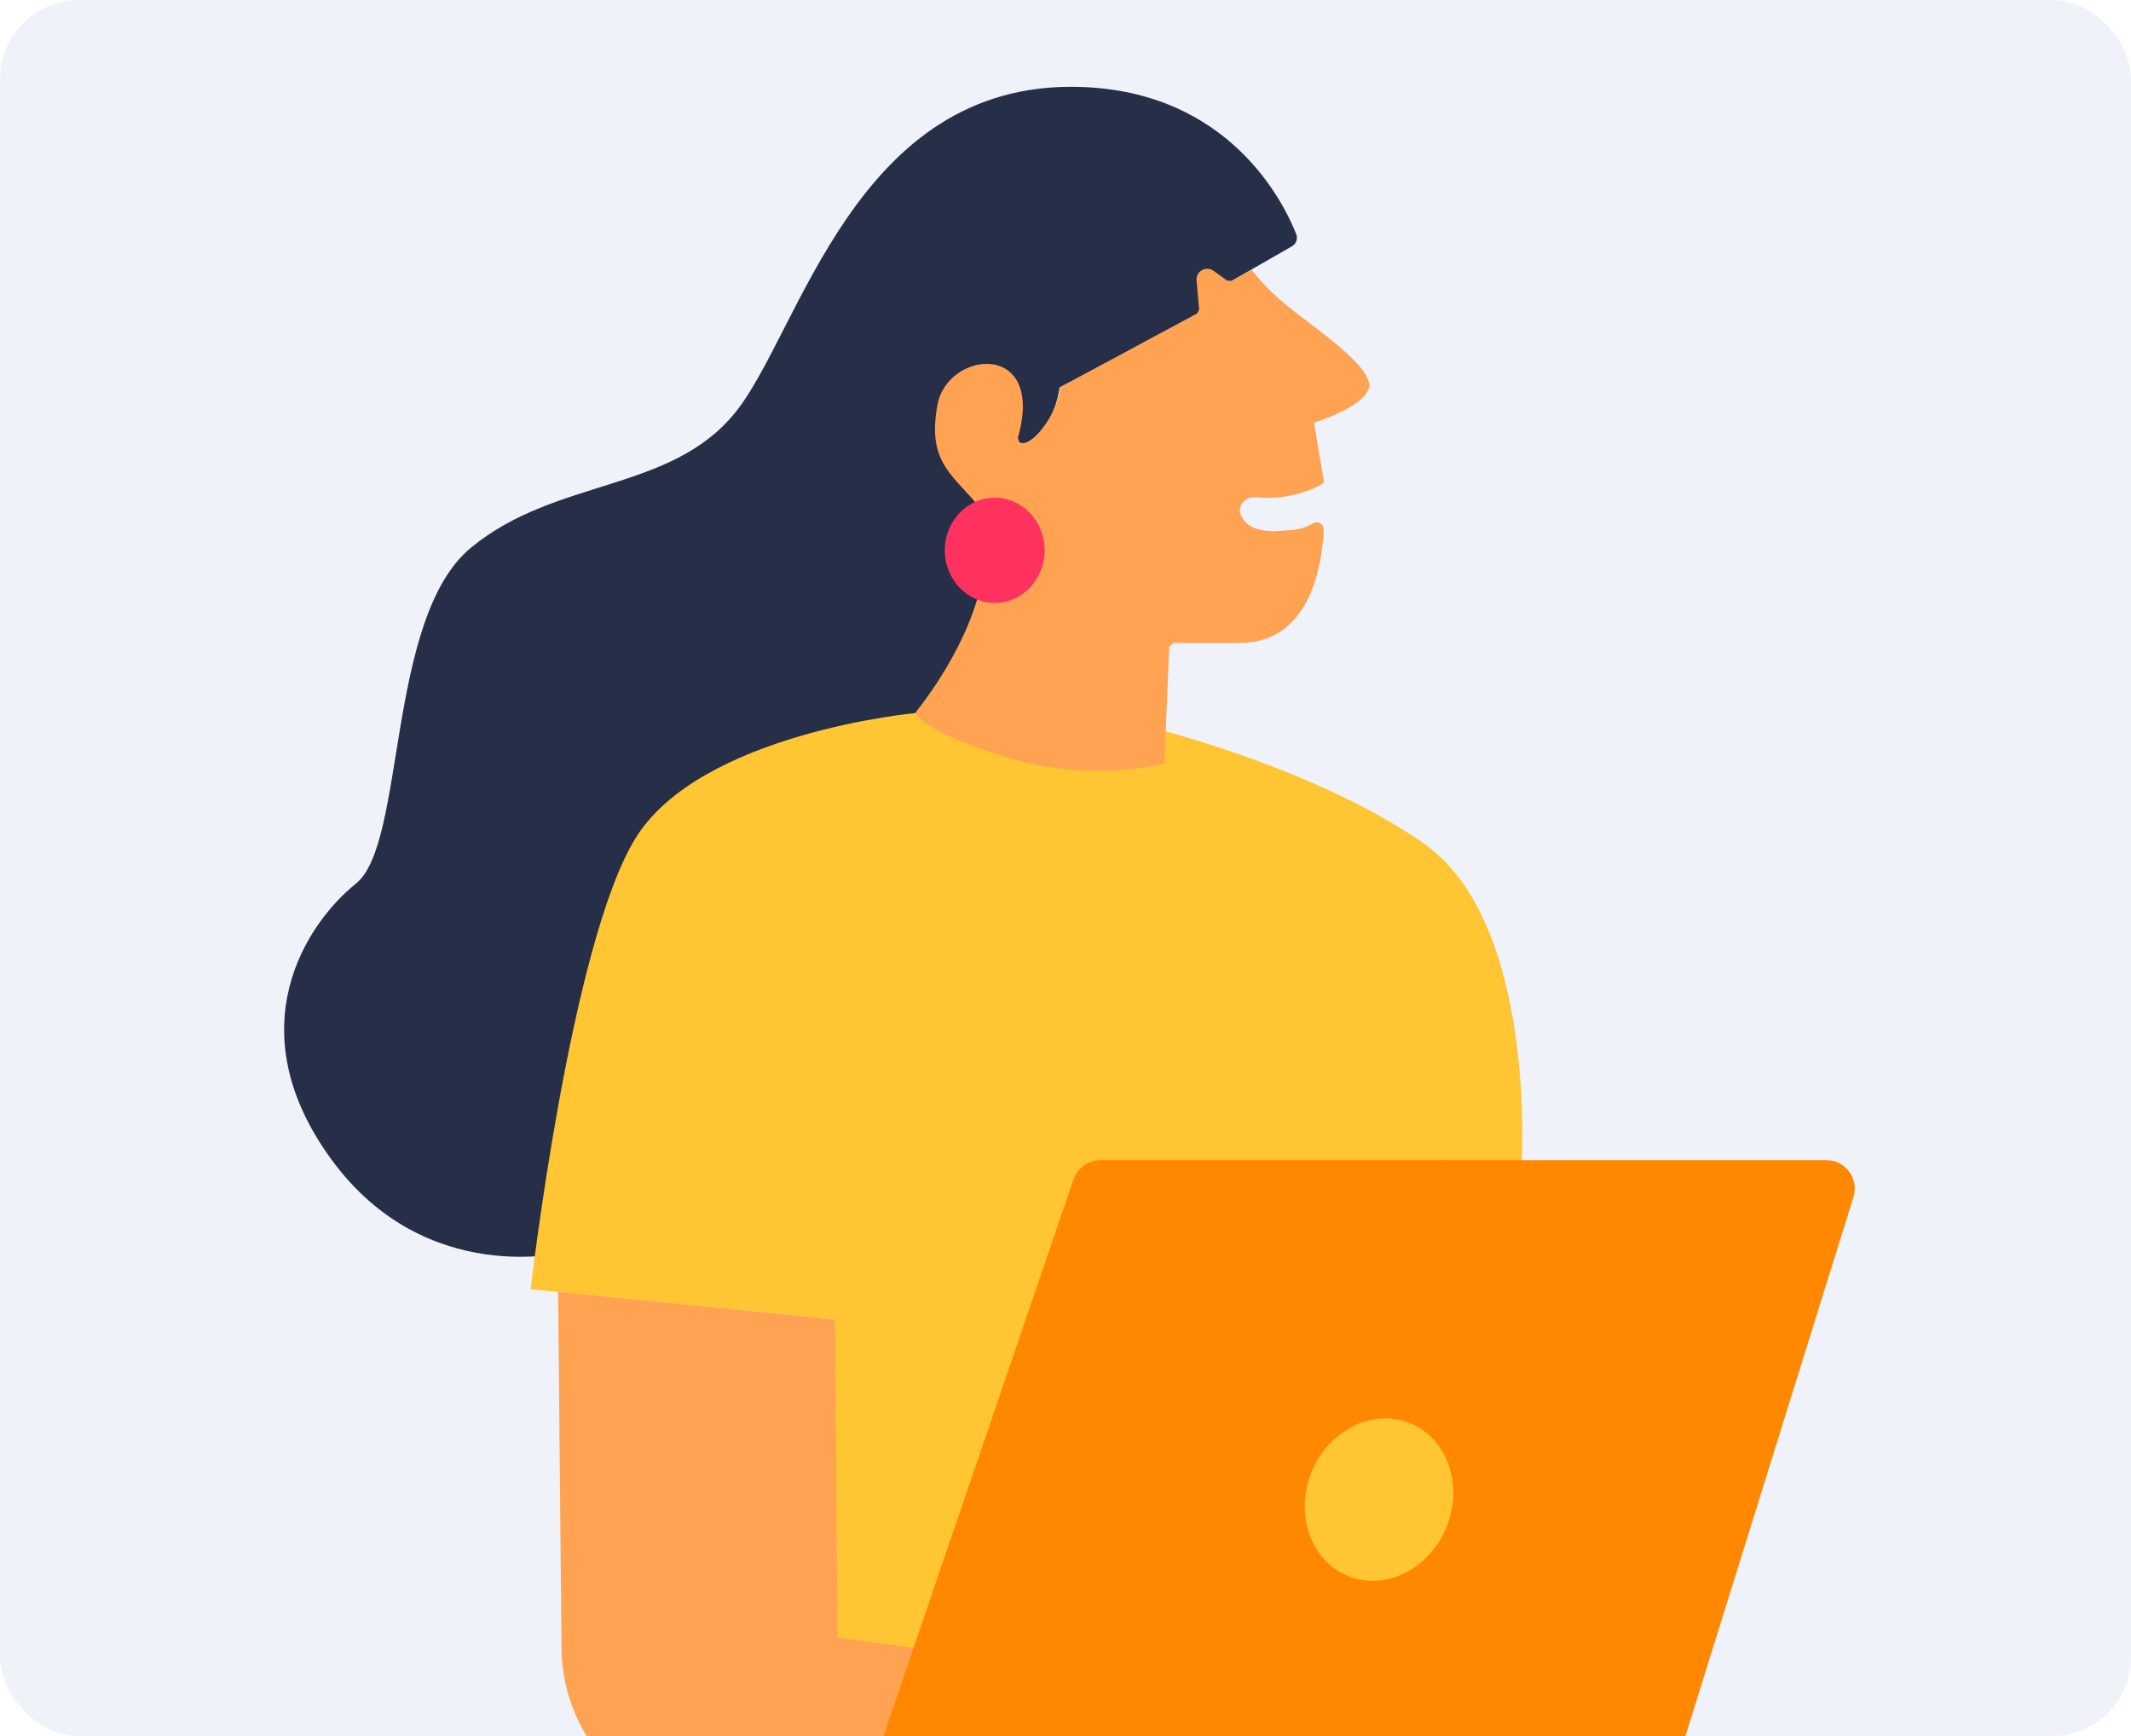 <svg width="270" height="220" viewBox="0 0 270 220" fill="none" xmlns="http://www.w3.org/2000/svg">
<g clip-path="url(#clip0_6_1386)">
<rect width="270" height="220" rx="10" fill="#EFF2F9"/>
<g clip-path="url(#clip1_6_1386)">
<path d="M163.693 31.212L155.738 35.775L152.575 39.583L134.246 49.103C134.246 49.103 133.616 55.455 128.558 56.72C129.187 52.912 129.824 45.927 123.499 47.199C117.175 48.471 120.652 57.675 121.918 58.947C123.185 60.219 127.606 65.299 126.347 72.283C125.088 79.267 119.078 89.104 115.916 90.376C112.753 91.648 71.98 158.629 71.98 158.629C71.98 158.629 53.965 163.393 41.952 146.881C29.94 130.369 38.79 117.041 45.115 111.96C51.439 106.88 48.907 78.312 59.653 69.423C70.399 60.535 84.937 62.439 93.157 52.279C101.378 42.119 108.332 10.202 136.778 11.014C155.831 11.56 162.692 25.758 164.237 29.689C164.459 30.264 164.223 30.91 163.693 31.212Z" fill="#272E47"/>
<path d="M192.77 148.146C192.77 148.146 194.93 117.034 180.392 106.881C165.854 96.728 143.726 91.641 143.726 91.641L115.909 90.369C115.909 90.369 88.729 92.905 80.508 106.241C72.288 119.577 67.23 163.379 67.23 163.379L105.792 167.187L104.211 224.641L193.399 220.337L192.77 148.146Z" fill="#FFC533"/>
<path d="M70.714 163.702L71.143 208.862C71.257 220.524 80.508 230.016 92.106 230.382L169.789 231L169.074 216.033L106.114 207.511L105.799 167.194L70.714 163.702Z" fill="#FFA352"/>
<path d="M158.585 34.187C158.593 34.194 160.174 36.414 163.329 38.951C166.491 41.487 174.075 46.567 173.445 49.111C172.816 51.647 166.505 53.551 166.491 53.559L167.757 61.175C167.75 61.182 164.402 63.51 159.093 63.022C157.848 62.907 156.697 64.035 157.226 65.278C158.378 67.987 162.528 67.204 163.021 67.204C164.695 67.204 165.704 66.679 166.412 66.298C167.028 65.975 167.757 66.449 167.722 67.139C167.521 70.832 166.405 81.481 157.011 81.481H148.662C148.462 81.675 148.34 81.79 148.14 81.984L147.532 96.714C147.517 96.714 138.674 99.25 127.935 96.081C119.615 93.624 116.982 91.547 116.216 90.735C116.037 90.541 116.023 90.254 116.188 90.046C117.955 87.832 128.007 74.554 123.814 63.97C123.779 63.913 123.743 63.855 123.714 63.798C120.316 59.867 117.518 58.258 118.771 51.317C120.023 44.39 132.486 43.082 128.973 55.47C129.037 55.671 129.08 55.829 129.145 56.023C130.575 56.993 134.01 52.423 134.253 49.413C134.267 49.212 134.374 49.032 134.553 48.938L151.66 39.734C151.76 39.547 151.832 39.411 151.932 39.224L151.603 35.552C151.495 34.388 152.797 33.641 153.749 34.316L155.495 35.566C155.695 35.581 155.852 35.588 156.053 35.595L158.585 34.187Z" fill="#FFA352"/>
<path d="M126.032 76.408C129.525 76.408 132.357 73.423 132.357 69.74C132.357 66.057 129.525 63.072 126.032 63.072C122.539 63.072 119.708 66.057 119.708 69.74C119.708 73.423 122.539 76.408 126.032 76.408Z" fill="#FF325F"/>
<path d="M169.081 216.033C169.081 216.033 182.489 214.804 189.736 217.211C196.984 219.619 202.707 221.781 202.707 221.781C202.707 221.781 207 223.937 207 225.374C207 225.963 206.399 226.43 205.691 226.775C204.546 227.336 203.251 227.486 201.999 227.249C200.919 227.048 199.545 226.804 199.13 226.804C198.415 226.804 199.13 228.241 197.699 228.959C196.905 229.355 195.023 229.312 193.499 229.197C192.383 229.11 191.296 228.751 190.387 228.104C189.679 227.601 188.541 227.134 186.974 227.522C184.113 228.241 169.804 230.993 169.804 230.993L169.081 216.033Z" fill="#FFA352"/>
<path d="M192.77 148.146L182.675 147.054L184.821 218.907L195.553 220.344L192.77 148.146Z" fill="#FFA352"/>
<path d="M231.398 147.018H139.427C137.888 147.018 136.515 147.995 136.016 149.452L108.524 230H207.773C209.349 230 210.741 228.974 211.215 227.474L234.834 151.683C235.56 149.372 233.824 147.018 231.398 147.018Z" fill="#FF8800"/>
<path d="M183.306 193.439C185.438 188.075 183.324 182.203 178.582 180.325C173.841 178.446 168.269 181.272 166.136 186.636C164.004 192.001 166.118 197.872 170.86 199.75C175.601 201.629 181.173 198.803 183.306 193.439Z" fill="#FFC533"/>
</g>
</g>
<defs>
<clipPath id="clip0_6_1386">
<rect width="270" height="220" fill="white"/>
</clipPath>
<clipPath id="clip1_6_1386">
<rect width="200.001" height="221" fill="white" transform="matrix(-1 0 0 1 235.001 10)"/>
</clipPath>
</defs>
</svg>
